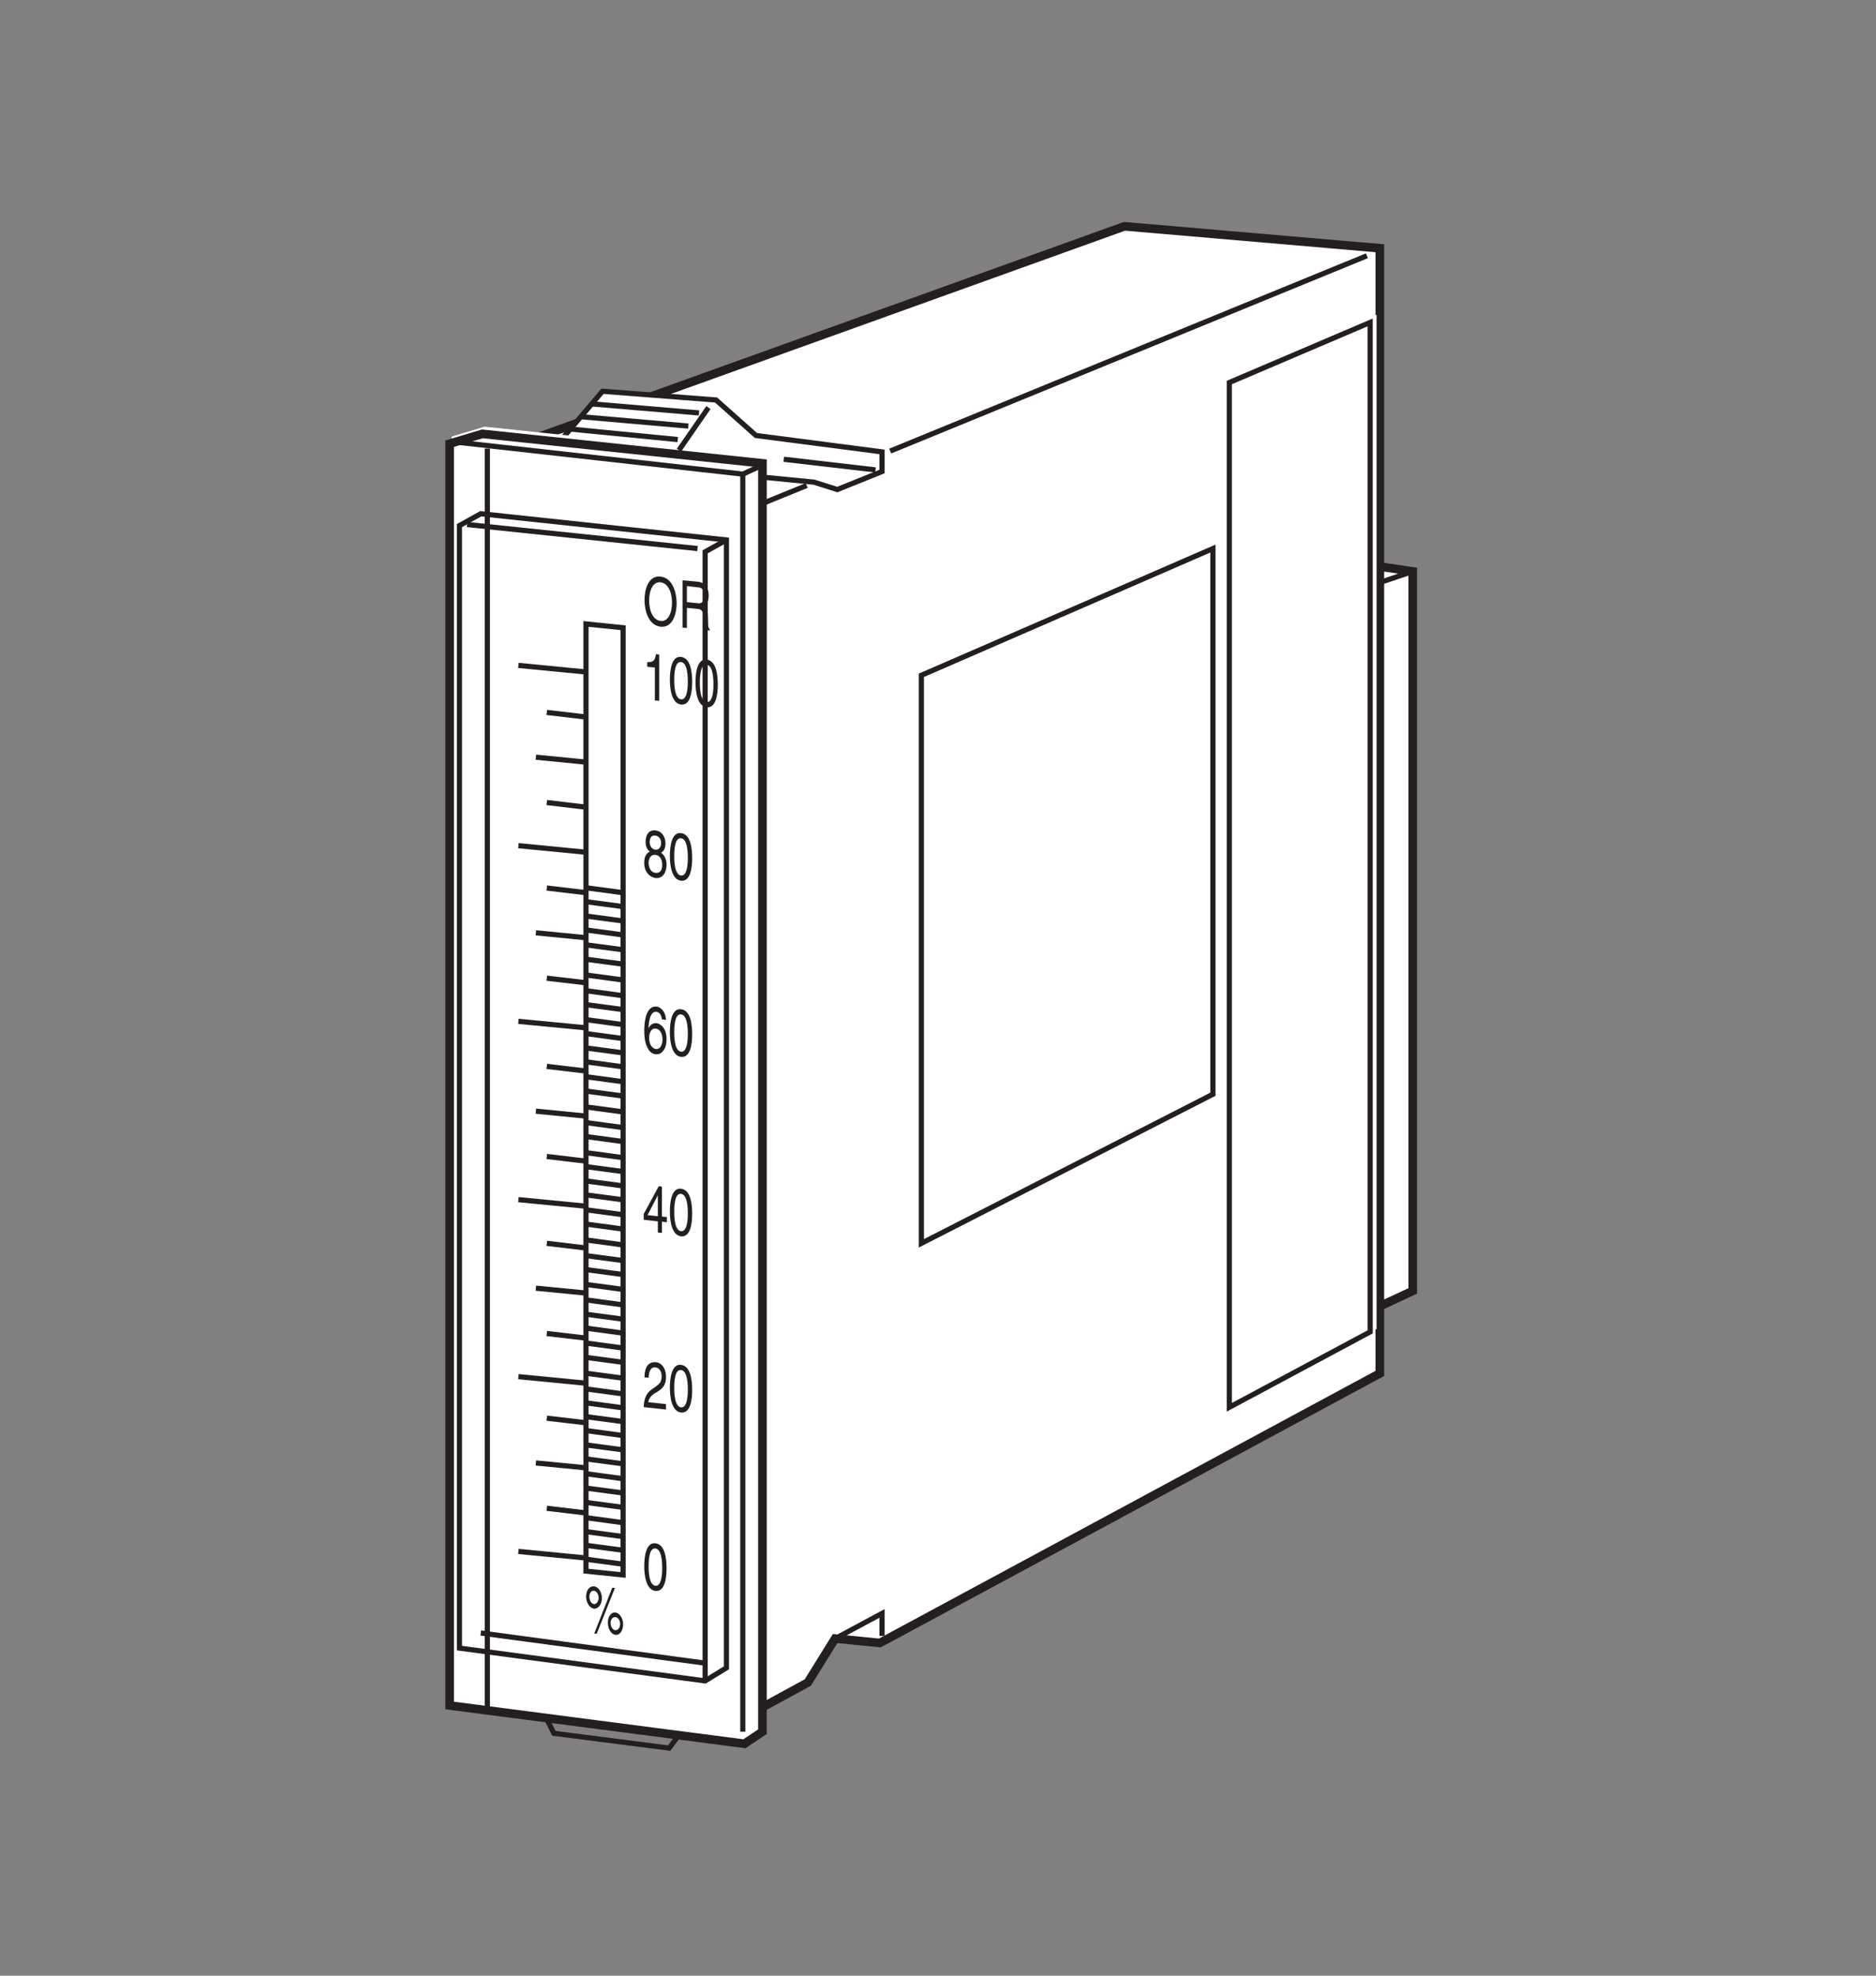 <?xml version="1.0" encoding="UTF-8"?>
<svg xmlns="http://www.w3.org/2000/svg" xmlns:xlink="http://www.w3.org/1999/xlink" width="107.72pt" height="113.39pt" viewBox="0 0 107.72 113.39" version="1.2">
<rect x="0" y="0" width="107.72" height="113.39" fill="#808080" stroke="none"/>
<defs>
<g>
<symbol overflow="visible" id="glyph0-0">
<path style="stroke:none;" d="M 0 0 L 1.328 0.141 L 1.328 -2.516 L 0 -2.656 Z M 0.656 -1.438 L 0.219 -2.453 L 1.109 -2.359 Z M 0.75 -1.234 L 1.188 -2.172 L 1.188 -0.234 Z M 0.219 -0.172 L 0.656 -1.094 L 1.109 -0.078 Z M 0.125 -2.281 L 0.578 -1.25 L 0.125 -0.344 Z M 0.125 -2.281 "/>
</symbol>
<symbol overflow="visible" id="glyph0-1">
<path style="stroke:none;" d="M 0.344 -1.688 C 0.359 -1.859 0.375 -2.312 0.734 -2.281 C 1 -2.25 1.094 -1.984 1.094 -1.781 C 1.094 -1.438 0.953 -1.328 0.75 -1.172 L 0.5 -1 C 0.25 -0.812 0.078 -0.531 0.062 0 L 1.344 0.141 L 1.344 -0.172 L 0.328 -0.281 C 0.344 -0.391 0.391 -0.578 0.656 -0.766 L 0.844 -0.875 C 1.125 -1.062 1.344 -1.234 1.344 -1.734 C 1.344 -2.219 1.094 -2.547 0.766 -2.578 C 0.562 -2.594 0.109 -2.562 0.109 -1.703 Z M 0.344 -1.688 "/>
</symbol>
<symbol overflow="visible" id="glyph0-2">
<path style="stroke:none;" d="M 1.125 -1.156 C 1.125 -0.5 1 -0.109 0.734 -0.141 C 0.469 -0.172 0.344 -0.594 0.344 -1.25 C 0.344 -1.938 0.469 -2.312 0.734 -2.281 C 1 -2.25 1.125 -1.844 1.125 -1.156 Z M 1.375 -1.141 C 1.375 -1.719 1.281 -2.516 0.734 -2.578 C 0.203 -2.641 0.094 -1.844 0.094 -1.266 C 0.094 -0.719 0.203 0.094 0.734 0.156 C 1.281 0.219 1.375 -0.594 1.375 -1.141 Z M 1.375 -1.141 "/>
</symbol>
<symbol overflow="visible" id="glyph0-3">
<path style="stroke:none;" d="M 1.391 -0.5 L 1.391 -0.797 L 1.109 -0.828 L 1.109 -2.547 L 0.922 -2.562 L 0.062 -0.969 L 0.062 -0.641 L 0.875 -0.547 L 0.875 0.094 L 1.109 0.109 L 1.109 -0.531 Z M 0.875 -2.047 L 0.875 -0.844 L 0.281 -0.906 Z M 0.875 -2.047 "/>
</symbol>
<symbol overflow="visible" id="glyph0-4">
<path style="stroke:none;" d="M 1.344 -1.812 C 1.312 -2.359 1 -2.547 0.797 -2.578 C 0.234 -2.625 0.094 -1.812 0.094 -1.219 C 0.094 -0.875 0.125 -0.547 0.25 -0.281 C 0.375 0.031 0.578 0.141 0.719 0.156 C 0.984 0.188 1.094 0.078 1.203 -0.062 C 1.328 -0.234 1.375 -0.438 1.375 -0.703 C 1.375 -1.359 1.016 -1.594 0.797 -1.625 C 0.531 -1.641 0.406 -1.469 0.344 -1.328 L 0.344 -1.344 C 0.344 -1.641 0.422 -2.312 0.781 -2.281 C 0.984 -2.25 1.078 -2.078 1.109 -1.844 Z M 0.375 -0.766 C 0.375 -1.078 0.5 -1.344 0.75 -1.312 C 1.047 -1.281 1.141 -0.938 1.141 -0.703 C 1.141 -0.344 0.984 -0.109 0.766 -0.141 C 0.5 -0.172 0.375 -0.484 0.375 -0.766 Z M 0.375 -0.766 "/>
</symbol>
<symbol overflow="visible" id="glyph0-5">
<path style="stroke:none;" d="M 1.312 -1.844 C 1.312 -2.156 1.141 -2.531 0.734 -2.578 C 0.281 -2.625 0.172 -2.203 0.172 -1.922 C 0.172 -1.672 0.25 -1.469 0.422 -1.359 C 0.219 -1.281 0.094 -1.062 0.094 -0.75 C 0.094 -0.609 0.094 -0.328 0.297 -0.094 C 0.438 0.078 0.641 0.141 0.734 0.156 C 1.188 0.203 1.375 -0.203 1.375 -0.625 C 1.375 -0.828 1.312 -1.109 1.062 -1.297 C 1.156 -1.359 1.312 -1.453 1.312 -1.844 Z M 0.734 -1.172 C 0.953 -1.156 1.125 -0.953 1.125 -0.609 C 1.125 -0.188 0.922 -0.125 0.75 -0.141 C 0.422 -0.172 0.344 -0.516 0.344 -0.719 C 0.344 -0.969 0.469 -1.203 0.734 -1.172 Z M 0.734 -1.469 C 0.562 -1.484 0.406 -1.656 0.406 -1.906 C 0.406 -2.078 0.469 -2.312 0.719 -2.281 C 0.984 -2.25 1.062 -2.016 1.062 -1.859 C 1.062 -1.625 0.938 -1.453 0.734 -1.469 Z M 0.734 -1.469 "/>
</symbol>
<symbol overflow="visible" id="glyph0-6">
<path style="stroke:none;" d="M 0.953 -2.562 L 0.766 -2.578 C 0.703 -2.156 0.578 -2.125 0.266 -2.125 L 0.266 -1.859 L 0.703 -1.812 L 0.703 0.078 L 0.953 0.094 Z M 0.953 -2.562 "/>
</symbol>
<symbol overflow="visible" id="glyph0-7">
<path style="stroke:none;" d="M 1.688 -1.188 C 1.688 -0.547 1.438 -0.094 1.031 -0.141 C 0.625 -0.188 0.375 -0.672 0.375 -1.312 C 0.375 -1.953 0.625 -2.406 1.031 -2.359 C 1.438 -2.312 1.688 -1.828 1.688 -1.188 Z M 1.953 -1.156 C 1.953 -1.75 1.734 -2.609 1.031 -2.688 C 0.328 -2.766 0.109 -1.938 0.109 -1.344 C 0.109 -0.75 0.328 0.109 1.031 0.188 C 1.734 0.266 1.953 -0.562 1.953 -1.156 Z M 1.953 -1.156 "/>
</symbol>
<symbol overflow="visible" id="glyph0-8">
<path style="stroke:none;" d="M 0.484 -1.109 L 1.109 -1.047 C 1.422 -1.016 1.438 -0.75 1.438 -0.516 C 1.438 -0.422 1.453 -0.016 1.484 0.156 L 1.797 0.188 L 1.797 0.125 C 1.719 0.062 1.703 -0.016 1.703 -0.156 L 1.688 -0.656 C 1.672 -1.031 1.562 -1.094 1.469 -1.172 C 1.578 -1.281 1.734 -1.406 1.734 -1.812 C 1.734 -2.375 1.422 -2.578 1.109 -2.609 L 0.234 -2.688 L 0.234 0.031 L 0.484 0.047 Z M 0.484 -2.359 L 1.141 -2.281 C 1.266 -2.281 1.469 -2.219 1.469 -1.797 C 1.469 -1.406 1.281 -1.344 1.094 -1.375 L 0.484 -1.438 Z M 0.484 -2.359 "/>
</symbol>
<symbol overflow="visible" id="glyph0-9">
<path style="stroke:none;" d="M 0.109 -1.984 C 0.109 -1.625 0.312 -1.312 0.562 -1.281 C 0.812 -1.266 1.016 -1.531 1.016 -1.891 C 1.016 -2.234 0.812 -2.547 0.562 -2.562 C 0.312 -2.594 0.109 -2.344 0.109 -1.984 Z M 0.297 -1.969 C 0.297 -2.172 0.406 -2.328 0.562 -2.312 C 0.703 -2.297 0.828 -2.109 0.828 -1.906 C 0.828 -1.703 0.703 -1.531 0.562 -1.547 C 0.422 -1.562 0.297 -1.734 0.297 -1.969 Z M 1.359 -0.484 C 1.359 -0.109 1.547 0.188 1.797 0.219 C 2.047 0.25 2.234 -0.031 2.234 -0.391 C 2.234 -0.734 2.031 -1.031 1.797 -1.062 C 1.547 -1.094 1.359 -0.828 1.359 -0.484 Z M 1.516 -0.469 C 1.516 -0.672 1.641 -0.812 1.797 -0.797 C 1.938 -0.781 2.062 -0.609 2.062 -0.406 C 2.062 -0.188 1.938 -0.031 1.781 -0.047 C 1.641 -0.062 1.516 -0.234 1.516 -0.469 Z M 1.766 -2.469 L 1.609 -2.484 L 0.578 0.141 L 0.719 0.156 Z M 1.766 -2.469 "/>
</symbol>
</g>
</defs>
<g id="surface1">
<path style="fill-rule:nonzero;fill:rgb(100%,100%,100%);fill-opacity:1;stroke-width:5;stroke-linecap:butt;stroke-linejoin:miter;stroke:rgb(13.73%,12.16%,12.549%);stroke-opacity:1;stroke-miterlimit:4;" d="M 798.879 810.765 L 817.887 807.937 L 817.887 390.862 L 798.879 381.986 " transform="matrix(0.099,0,0,-0.099,0.149,112.783)"/>
<path style="fill:none;stroke-width:3;stroke-linecap:butt;stroke-linejoin:miter;stroke:rgb(13.73%,12.16%,12.549%);stroke-opacity:1;stroke-miterlimit:4;" d="M 817.887 807.937 L 800.803 802.203 " transform="matrix(0.099,0,0,-0.099,0.149,112.783)"/>
<path style="fill-rule:nonzero;fill:rgb(100%,100%,100%);fill-opacity:1;stroke-width:5;stroke-linecap:butt;stroke-linejoin:miter;stroke:rgb(13.73%,12.16%,12.549%);stroke-opacity:1;stroke-miterlimit:4;" d="M 439.142 148.628 L 467.025 163.826 L 482.852 189.314 L 508.811 186.762 L 798.8 343.028 L 798.8 995.307 L 650.703 1008.031 L 307.107 884.558 " transform="matrix(0.099,0,0,-0.099,0.149,112.783)"/>
<path style="fill-rule:nonzero;fill:rgb(100%,100%,100%);fill-opacity:1;stroke-width:3;stroke-linecap:butt;stroke-linejoin:miter;stroke:rgb(13.73%,12.16%,12.549%);stroke-opacity:1;stroke-miterlimit:4;" d="M 322.934 882.987 L 347.95 912.402 L 413.811 907.336 L 436.942 886.757 L 510.068 877.253 L 510.068 865.864 L 484.109 855.418 L 470.638 859.698 L 441.694 862.526 " transform="matrix(0.099,0,0,-0.099,0.149,112.783)"/>
<path style=" stroke:none;fill-rule:nonzero;fill:rgb(100%,100%,100%);fill-opacity:1;" d="M 25.938 25.055 L 25.938 97.812 L 42.945 100.02 L 43.984 99.324 L 43.984 26.188 L 27.828 24.488 L 25.938 25.055 "/>
<path style="fill:none;stroke-width:5;stroke-linecap:butt;stroke-linejoin:miter;stroke:rgb(13.73%,12.16%,12.549%);stroke-opacity:1;stroke-miterlimit:4;" d="M 259.273 882.005 L 259.273 150.513 L 430.266 128.324 L 440.712 135.315 L 440.712 870.616 L 278.281 887.7 Z M 259.273 882.005 " transform="matrix(0.099,0,0,-0.099,0.149,112.783)"/>
<path style="fill:none;stroke-width:3;stroke-linecap:butt;stroke-linejoin:miter;stroke:rgb(13.73%,12.16%,12.549%);stroke-opacity:1;stroke-miterlimit:4;" d="M 791.299 990.948 L 514.82 877.725 " transform="matrix(0.099,0,0,-0.099,0.149,112.783)"/>
<path style="fill:none;stroke-width:3;stroke-linecap:butt;stroke-linejoin:miter;stroke:rgb(13.73%,12.16%,12.549%);stroke-opacity:1;stroke-miterlimit:4;" d="M 409.373 902.938 L 392.289 878.235 " transform="matrix(0.099,0,0,-0.099,0.149,112.783)"/>
<path style="fill:none;stroke-width:3;stroke-linecap:butt;stroke-linejoin:miter;stroke:rgb(13.73%,12.16%,12.549%);stroke-opacity:1;stroke-miterlimit:4;" d="M 264.967 882.712 L 429.323 864.372 L 429.323 135.315 " transform="matrix(0.099,0,0,-0.099,0.149,112.783)"/>
<path style="fill:none;stroke-width:3;stroke-linecap:butt;stroke-linejoin:miter;stroke:rgb(13.73%,12.16%,12.549%);stroke-opacity:1;stroke-miterlimit:4;" d="M 510.068 190.885 L 510.068 203.885 L 484.109 189.943 " transform="matrix(0.099,0,0,-0.099,0.149,112.783)"/>
<path style="fill:none;stroke-width:3;stroke-linecap:butt;stroke-linejoin:miter;stroke:rgb(13.73%,12.16%,12.549%);stroke-opacity:1;stroke-miterlimit:4;" d="M 506.298 866.807 L 453.083 872.973 " transform="matrix(0.099,0,0,-0.099,0.149,112.783)"/>
<path style="fill:none;stroke-width:3;stroke-linecap:butt;stroke-linejoin:miter;stroke:rgb(13.73%,12.16%,12.549%);stroke-opacity:1;stroke-miterlimit:4;" d="M 466.397 857.774 L 440.712 847.328 " transform="matrix(0.099,0,0,-0.099,0.149,112.783)"/>
<path style="fill:none;stroke-width:3;stroke-linecap:butt;stroke-linejoin:miter;stroke:rgb(13.73%,12.16%,12.549%);stroke-opacity:1;stroke-miterlimit:4;" d="M 403.05 821.211 L 269.405 835.153 " transform="matrix(0.099,0,0,-0.099,0.149,112.783)"/>
<path style="fill:none;stroke-width:3;stroke-linecap:butt;stroke-linejoin:miter;stroke:rgb(13.73%,12.16%,12.549%);stroke-opacity:1;stroke-miterlimit:4;" d="M 407.488 164.769 L 407.488 819.326 L 419.819 826.199 " transform="matrix(0.099,0,0,-0.099,0.149,112.783)"/>
<path style="fill:none;stroke-width:3;stroke-linecap:butt;stroke-linejoin:miter;stroke:rgb(13.73%,12.16%,12.549%);stroke-opacity:1;stroke-miterlimit:4;" d="M 281.148 879.178 L 281.148 147.646 " transform="matrix(0.099,0,0,-0.099,0.149,112.783)"/>
<path style="fill:none;stroke-width:3;stroke-linecap:butt;stroke-linejoin:miter;stroke:rgb(13.73%,12.16%,12.549%);stroke-opacity:1;stroke-miterlimit:4;" d="M 277.338 192.535 L 407.488 175.058 " transform="matrix(0.099,0,0,-0.099,0.149,112.783)"/>
<path style="fill:none;stroke-width:3;stroke-linecap:butt;stroke-linejoin:miter;stroke:rgb(13.73%,12.16%,12.549%);stroke-opacity:1;stroke-miterlimit:4;" d="M 277.338 841.397 L 419.819 826.199 L 419.819 172.349 L 407.488 164.769 L 264.967 183.777 L 264.967 834.525 Z M 277.338 841.397 " transform="matrix(0.099,0,0,-0.099,0.149,112.783)"/>
<path style="fill:none;stroke-width:3;stroke-linecap:butt;stroke-linejoin:miter;stroke:rgb(13.73%,12.16%,12.549%);stroke-opacity:1;stroke-miterlimit:4;" d="M 299.174 753.466 L 338.447 749.656 " transform="matrix(0.099,0,0,-0.099,0.149,112.783)"/>
<path style="fill:none;stroke-width:3;stroke-linecap:butt;stroke-linejoin:miter;stroke:rgb(13.73%,12.16%,12.549%);stroke-opacity:1;stroke-miterlimit:4;" d="M 315.629 726.211 L 338.447 723.54 " transform="matrix(0.099,0,0,-0.099,0.149,112.783)"/>
<path style="fill:none;stroke-width:3;stroke-linecap:butt;stroke-linejoin:miter;stroke:rgb(13.73%,12.16%,12.549%);stroke-opacity:1;stroke-miterlimit:4;" d="M 309.306 700.251 L 338.447 697.385 " transform="matrix(0.099,0,0,-0.099,0.149,112.783)"/>
<path style="fill:none;stroke-width:3;stroke-linecap:butt;stroke-linejoin:miter;stroke:rgb(13.73%,12.16%,12.549%);stroke-opacity:1;stroke-miterlimit:4;" d="M 315.629 673.978 L 338.447 671.268 " transform="matrix(0.099,0,0,-0.099,0.149,112.783)"/>
<path style="fill:none;stroke-width:3;stroke-linecap:butt;stroke-linejoin:miter;stroke:rgb(13.73%,12.16%,12.549%);stroke-opacity:1;stroke-miterlimit:4;" d="M 299.174 648.961 L 338.447 645.152 " transform="matrix(0.099,0,0,-0.099,0.149,112.783)"/>
<path style="fill:none;stroke-width:3;stroke-linecap:butt;stroke-linejoin:miter;stroke:rgb(13.73%,12.16%,12.549%);stroke-opacity:1;stroke-miterlimit:4;" d="M 315.629 624.416 L 338.447 621.706 " transform="matrix(0.099,0,0,-0.099,0.149,112.783)"/>
<path style="fill:none;stroke-width:3;stroke-linecap:butt;stroke-linejoin:miter;stroke:rgb(13.73%,12.16%,12.549%);stroke-opacity:1;stroke-miterlimit:4;" d="M 309.306 598.457 L 338.447 595.59 " transform="matrix(0.099,0,0,-0.099,0.149,112.783)"/>
<path style="fill:none;stroke-width:3;stroke-linecap:butt;stroke-linejoin:miter;stroke:rgb(13.73%,12.16%,12.549%);stroke-opacity:1;stroke-miterlimit:4;" d="M 315.629 572.144 L 338.447 569.474 " transform="matrix(0.099,0,0,-0.099,0.149,112.783)"/>
<path style="fill:none;stroke-width:3;stroke-linecap:butt;stroke-linejoin:miter;stroke:rgb(13.73%,12.16%,12.549%);stroke-opacity:1;stroke-miterlimit:4;" d="M 299.174 547.127 L 338.447 543.357 " transform="matrix(0.099,0,0,-0.099,0.149,112.783)"/>
<path style="fill:none;stroke-width:3;stroke-linecap:butt;stroke-linejoin:miter;stroke:rgb(13.73%,12.16%,12.549%);stroke-opacity:1;stroke-miterlimit:4;" d="M 315.629 521.011 L 338.447 518.301 " transform="matrix(0.099,0,0,-0.099,0.149,112.783)"/>
<path style="fill:none;stroke-width:3;stroke-linecap:butt;stroke-linejoin:miter;stroke:rgb(13.73%,12.16%,12.549%);stroke-opacity:1;stroke-miterlimit:4;" d="M 309.306 495.052 L 338.447 492.185 " transform="matrix(0.099,0,0,-0.099,0.149,112.783)"/>
<path style="fill:none;stroke-width:3;stroke-linecap:butt;stroke-linejoin:miter;stroke:rgb(13.73%,12.16%,12.549%);stroke-opacity:1;stroke-miterlimit:4;" d="M 315.629 468.779 L 338.447 466.069 " transform="matrix(0.099,0,0,-0.099,0.149,112.783)"/>
<path style="fill:none;stroke-width:3;stroke-linecap:butt;stroke-linejoin:miter;stroke:rgb(13.73%,12.16%,12.549%);stroke-opacity:1;stroke-miterlimit:4;" d="M 299.174 443.762 L 338.447 439.952 " transform="matrix(0.099,0,0,-0.099,0.149,112.783)"/>
<path style="fill:none;stroke-width:3;stroke-linecap:butt;stroke-linejoin:miter;stroke:rgb(13.73%,12.16%,12.549%);stroke-opacity:1;stroke-miterlimit:4;" d="M 315.629 418.431 L 338.447 415.721 " transform="matrix(0.099,0,0,-0.099,0.149,112.783)"/>
<path style="fill:none;stroke-width:3;stroke-linecap:butt;stroke-linejoin:miter;stroke:rgb(13.73%,12.16%,12.549%);stroke-opacity:1;stroke-miterlimit:4;" d="M 309.306 392.432 L 338.447 389.605 " transform="matrix(0.099,0,0,-0.099,0.149,112.783)"/>
<path style="fill:none;stroke-width:3;stroke-linecap:butt;stroke-linejoin:miter;stroke:rgb(13.73%,12.16%,12.549%);stroke-opacity:1;stroke-miterlimit:4;" d="M 315.629 366.159 L 338.447 363.489 " transform="matrix(0.099,0,0,-0.099,0.149,112.783)"/>
<path style="fill:none;stroke-width:3;stroke-linecap:butt;stroke-linejoin:miter;stroke:rgb(13.73%,12.16%,12.549%);stroke-opacity:1;stroke-miterlimit:4;" d="M 299.174 341.142 L 338.447 337.333 " transform="matrix(0.099,0,0,-0.099,0.149,112.783)"/>
<path style="fill:none;stroke-width:3;stroke-linecap:butt;stroke-linejoin:miter;stroke:rgb(13.73%,12.16%,12.549%);stroke-opacity:1;stroke-miterlimit:4;" d="M 315.629 317.068 L 338.447 314.398 " transform="matrix(0.099,0,0,-0.099,0.149,112.783)"/>
<path style="fill:none;stroke-width:3;stroke-linecap:butt;stroke-linejoin:miter;stroke:rgb(13.73%,12.16%,12.549%);stroke-opacity:1;stroke-miterlimit:4;" d="M 309.306 291.109 L 338.447 288.281 " transform="matrix(0.099,0,0,-0.099,0.149,112.783)"/>
<path style="fill:none;stroke-width:3;stroke-linecap:butt;stroke-linejoin:miter;stroke:rgb(13.73%,12.16%,12.549%);stroke-opacity:1;stroke-miterlimit:4;" d="M 315.629 264.836 L 338.447 262.126 " transform="matrix(0.099,0,0,-0.099,0.149,112.783)"/>
<path style="fill:none;stroke-width:3;stroke-linecap:butt;stroke-linejoin:miter;stroke:rgb(13.73%,12.16%,12.549%);stroke-opacity:1;stroke-miterlimit:4;" d="M 299.174 239.819 L 338.447 236.01 " transform="matrix(0.099,0,0,-0.099,0.149,112.783)"/>
<path style="fill:none;stroke-width:3;stroke-linecap:butt;stroke-linejoin:miter;stroke:rgb(13.73%,12.16%,12.549%);stroke-opacity:1;stroke-miterlimit:4;" d="M 359.889 226.191 L 359.889 775.301 L 338.368 777.501 L 338.368 228.391 Z M 359.889 226.191 " transform="matrix(0.099,0,0,-0.099,0.149,112.783)"/>
<path style="fill:none;stroke-width:3;stroke-linecap:butt;stroke-linejoin:miter;stroke:rgb(13.73%,12.16%,12.549%);stroke-opacity:1;stroke-miterlimit:4;" d="M 338.447 624.573 L 359.654 621.706 " transform="matrix(0.099,0,0,-0.099,0.149,112.783)"/>
<path style="fill:none;stroke-width:3;stroke-linecap:butt;stroke-linejoin:miter;stroke:rgb(13.73%,12.16%,12.549%);stroke-opacity:1;stroke-miterlimit:4;" d="M 338.447 616.483 L 359.654 613.655 " transform="matrix(0.099,0,0,-0.099,0.149,112.783)"/>
<path style="fill:none;stroke-width:3;stroke-linecap:butt;stroke-linejoin:miter;stroke:rgb(13.73%,12.16%,12.549%);stroke-opacity:1;stroke-miterlimit:4;" d="M 338.447 608.157 L 359.654 605.329 " transform="matrix(0.099,0,0,-0.099,0.149,112.783)"/>
<path style="fill:none;stroke-width:3;stroke-linecap:butt;stroke-linejoin:miter;stroke:rgb(13.73%,12.16%,12.549%);stroke-opacity:1;stroke-miterlimit:4;" d="M 338.447 600.106 L 359.654 597.239 " transform="matrix(0.099,0,0,-0.099,0.149,112.783)"/>
<path style="fill:none;stroke-width:3;stroke-linecap:butt;stroke-linejoin:miter;stroke:rgb(13.73%,12.16%,12.549%);stroke-opacity:1;stroke-miterlimit:4;" d="M 338.447 591.466 L 359.654 588.639 " transform="matrix(0.099,0,0,-0.099,0.149,112.783)"/>
<path style="fill:none;stroke-width:3;stroke-linecap:butt;stroke-linejoin:miter;stroke:rgb(13.73%,12.16%,12.549%);stroke-opacity:1;stroke-miterlimit:4;" d="M 338.447 583.14 L 359.654 580.313 " transform="matrix(0.099,0,0,-0.099,0.149,112.783)"/>
<path style="fill:none;stroke-width:3;stroke-linecap:butt;stroke-linejoin:miter;stroke:rgb(13.73%,12.16%,12.549%);stroke-opacity:1;stroke-miterlimit:4;" d="M 338.447 573.99 L 359.654 571.123 " transform="matrix(0.099,0,0,-0.099,0.149,112.783)"/>
<path style="fill:none;stroke-width:3;stroke-linecap:butt;stroke-linejoin:miter;stroke:rgb(13.73%,12.16%,12.549%);stroke-opacity:1;stroke-miterlimit:4;" d="M 338.447 564.879 L 359.654 562.012 " transform="matrix(0.099,0,0,-0.099,0.149,112.783)"/>
<path style="fill:none;stroke-width:3;stroke-linecap:butt;stroke-linejoin:miter;stroke:rgb(13.73%,12.16%,12.549%);stroke-opacity:1;stroke-miterlimit:4;" d="M 338.447 556.789 L 359.654 553.961 " transform="matrix(0.099,0,0,-0.099,0.149,112.783)"/>
<path style="fill:none;stroke-width:3;stroke-linecap:butt;stroke-linejoin:miter;stroke:rgb(13.73%,12.16%,12.549%);stroke-opacity:1;stroke-miterlimit:4;" d="M 338.447 548.109 L 359.654 545.242 " transform="matrix(0.099,0,0,-0.099,0.149,112.783)"/>
<path style="fill:none;stroke-width:3;stroke-linecap:butt;stroke-linejoin:miter;stroke:rgb(13.73%,12.16%,12.549%);stroke-opacity:1;stroke-miterlimit:4;" d="M 338.447 540.019 L 359.654 537.152 " transform="matrix(0.099,0,0,-0.099,0.149,112.783)"/>
<path style="fill:none;stroke-width:3;stroke-linecap:butt;stroke-linejoin:miter;stroke:rgb(13.73%,12.16%,12.549%);stroke-opacity:1;stroke-miterlimit:4;" d="M 338.447 531.693 L 359.654 528.866 " transform="matrix(0.099,0,0,-0.099,0.149,112.783)"/>
<path style="fill:none;stroke-width:3;stroke-linecap:butt;stroke-linejoin:miter;stroke:rgb(13.73%,12.16%,12.549%);stroke-opacity:1;stroke-miterlimit:4;" d="M 338.447 523.642 L 359.654 520.775 " transform="matrix(0.099,0,0,-0.099,0.149,112.783)"/>
<path style="fill:none;stroke-width:3;stroke-linecap:butt;stroke-linejoin:miter;stroke:rgb(13.73%,12.16%,12.549%);stroke-opacity:1;stroke-miterlimit:4;" d="M 338.447 515.002 L 359.654 512.136 " transform="matrix(0.099,0,0,-0.099,0.149,112.783)"/>
<path style="fill:none;stroke-width:3;stroke-linecap:butt;stroke-linejoin:miter;stroke:rgb(13.73%,12.16%,12.549%);stroke-opacity:1;stroke-miterlimit:4;" d="M 338.447 506.677 L 359.654 503.849 " transform="matrix(0.099,0,0,-0.099,0.149,112.783)"/>
<path style="fill:none;stroke-width:3;stroke-linecap:butt;stroke-linejoin:miter;stroke:rgb(13.73%,12.16%,12.549%);stroke-opacity:1;stroke-miterlimit:4;" d="M 338.447 497.487 L 359.654 494.659 " transform="matrix(0.099,0,0,-0.099,0.149,112.783)"/>
<path style="fill:none;stroke-width:3;stroke-linecap:butt;stroke-linejoin:miter;stroke:rgb(13.73%,12.16%,12.549%);stroke-opacity:1;stroke-miterlimit:4;" d="M 338.447 488.415 L 359.654 485.548 " transform="matrix(0.099,0,0,-0.099,0.149,112.783)"/>
<path style="fill:none;stroke-width:3;stroke-linecap:butt;stroke-linejoin:miter;stroke:rgb(13.73%,12.16%,12.549%);stroke-opacity:1;stroke-miterlimit:4;" d="M 338.447 480.325 L 359.654 477.458 " transform="matrix(0.099,0,0,-0.099,0.149,112.783)"/>
<path style="fill:none;stroke-width:3;stroke-linecap:butt;stroke-linejoin:miter;stroke:rgb(13.73%,12.16%,12.549%);stroke-opacity:1;stroke-miterlimit:4;" d="M 338.447 470.978 L 359.654 468.111 " transform="matrix(0.099,0,0,-0.099,0.149,112.783)"/>
<path style="fill:none;stroke-width:3;stroke-linecap:butt;stroke-linejoin:miter;stroke:rgb(13.73%,12.16%,12.549%);stroke-opacity:1;stroke-miterlimit:4;" d="M 338.447 462.888 L 359.654 460.06 " transform="matrix(0.099,0,0,-0.099,0.149,112.783)"/>
<path style="fill:none;stroke-width:3;stroke-linecap:butt;stroke-linejoin:miter;stroke:rgb(13.73%,12.16%,12.549%);stroke-opacity:1;stroke-miterlimit:4;" d="M 338.447 454.601 L 359.654 451.734 " transform="matrix(0.099,0,0,-0.099,0.149,112.783)"/>
<path style="fill:none;stroke-width:3;stroke-linecap:butt;stroke-linejoin:miter;stroke:rgb(13.73%,12.16%,12.549%);stroke-opacity:1;stroke-miterlimit:4;" d="M 338.447 446.511 L 359.654 443.683 " transform="matrix(0.099,0,0,-0.099,0.149,112.783)"/>
<path style="fill:none;stroke-width:3;stroke-linecap:butt;stroke-linejoin:miter;stroke:rgb(13.73%,12.16%,12.549%);stroke-opacity:1;stroke-miterlimit:4;" d="M 338.447 437.871 L 359.654 435.043 " transform="matrix(0.099,0,0,-0.099,0.149,112.783)"/>
<path style="fill:none;stroke-width:3;stroke-linecap:butt;stroke-linejoin:miter;stroke:rgb(13.73%,12.16%,12.549%);stroke-opacity:1;stroke-miterlimit:4;" d="M 338.447 429.584 L 359.654 426.718 " transform="matrix(0.099,0,0,-0.099,0.149,112.783)"/>
<path style="fill:none;stroke-width:3;stroke-linecap:butt;stroke-linejoin:miter;stroke:rgb(13.73%,12.16%,12.549%);stroke-opacity:1;stroke-miterlimit:4;" d="M 338.447 420.395 L 359.654 417.528 " transform="matrix(0.099,0,0,-0.099,0.149,112.783)"/>
<path style="fill:none;stroke-width:3;stroke-linecap:butt;stroke-linejoin:miter;stroke:rgb(13.73%,12.16%,12.549%);stroke-opacity:1;stroke-miterlimit:4;" d="M 338.447 411.283 L 359.654 408.456 " transform="matrix(0.099,0,0,-0.099,0.149,112.783)"/>
<path style="fill:none;stroke-width:3;stroke-linecap:butt;stroke-linejoin:miter;stroke:rgb(13.73%,12.16%,12.549%);stroke-opacity:1;stroke-miterlimit:4;" d="M 338.447 403.193 L 359.654 400.366 " transform="matrix(0.099,0,0,-0.099,0.149,112.783)"/>
<path style="fill:none;stroke-width:3;stroke-linecap:butt;stroke-linejoin:miter;stroke:rgb(13.73%,12.16%,12.549%);stroke-opacity:1;stroke-miterlimit:4;" d="M 338.447 394.592 L 359.654 391.726 " transform="matrix(0.099,0,0,-0.099,0.149,112.783)"/>
<path style="fill:none;stroke-width:3;stroke-linecap:butt;stroke-linejoin:miter;stroke:rgb(13.73%,12.16%,12.549%);stroke-opacity:1;stroke-miterlimit:4;" d="M 338.447 385.638 L 359.654 382.771 " transform="matrix(0.099,0,0,-0.099,0.149,112.783)"/>
<path style="fill:none;stroke-width:3;stroke-linecap:butt;stroke-linejoin:miter;stroke:rgb(13.73%,12.16%,12.549%);stroke-opacity:1;stroke-miterlimit:4;" d="M 338.447 377.313 L 359.654 374.485 " transform="matrix(0.099,0,0,-0.099,0.149,112.783)"/>
<path style="fill:none;stroke-width:3;stroke-linecap:butt;stroke-linejoin:miter;stroke:rgb(13.73%,12.16%,12.549%);stroke-opacity:1;stroke-miterlimit:4;" d="M 338.447 369.262 L 359.654 366.395 " transform="matrix(0.099,0,0,-0.099,0.149,112.783)"/>
<path style="fill:none;stroke-width:3;stroke-linecap:butt;stroke-linejoin:miter;stroke:rgb(13.73%,12.16%,12.549%);stroke-opacity:1;stroke-miterlimit:4;" d="M 338.447 360.622 L 359.654 357.755 " transform="matrix(0.099,0,0,-0.099,0.149,112.783)"/>
<path style="fill:none;stroke-width:3;stroke-linecap:butt;stroke-linejoin:miter;stroke:rgb(13.73%,12.16%,12.549%);stroke-opacity:1;stroke-miterlimit:4;" d="M 338.447 352.296 L 359.654 349.468 " transform="matrix(0.099,0,0,-0.099,0.149,112.783)"/>
<path style="fill:none;stroke-width:3;stroke-linecap:butt;stroke-linejoin:miter;stroke:rgb(13.73%,12.16%,12.549%);stroke-opacity:1;stroke-miterlimit:4;" d="M 338.447 343.106 L 359.654 340.278 " transform="matrix(0.099,0,0,-0.099,0.149,112.783)"/>
<path style="fill:none;stroke-width:3;stroke-linecap:butt;stroke-linejoin:miter;stroke:rgb(13.73%,12.16%,12.549%);stroke-opacity:1;stroke-miterlimit:4;" d="M 338.447 334.034 L 359.654 331.167 " transform="matrix(0.099,0,0,-0.099,0.149,112.783)"/>
<path style="fill:none;stroke-width:3;stroke-linecap:butt;stroke-linejoin:miter;stroke:rgb(13.73%,12.16%,12.549%);stroke-opacity:1;stroke-miterlimit:4;" d="M 338.447 325.944 L 359.654 323.077 " transform="matrix(0.099,0,0,-0.099,0.149,112.783)"/>
<path style="fill:none;stroke-width:3;stroke-linecap:butt;stroke-linejoin:miter;stroke:rgb(13.73%,12.16%,12.549%);stroke-opacity:1;stroke-miterlimit:4;" d="M 338.447 317.932 L 359.654 315.105 " transform="matrix(0.099,0,0,-0.099,0.149,112.783)"/>
<path style="fill:none;stroke-width:3;stroke-linecap:butt;stroke-linejoin:miter;stroke:rgb(13.73%,12.16%,12.549%);stroke-opacity:1;stroke-miterlimit:4;" d="M 338.447 309.881 L 359.654 307.014 " transform="matrix(0.099,0,0,-0.099,0.149,112.783)"/>
<path style="fill:none;stroke-width:3;stroke-linecap:butt;stroke-linejoin:miter;stroke:rgb(13.73%,12.16%,12.549%);stroke-opacity:1;stroke-miterlimit:4;" d="M 338.447 301.556 L 359.654 298.728 " transform="matrix(0.099,0,0,-0.099,0.149,112.783)"/>
<path style="fill:none;stroke-width:3;stroke-linecap:butt;stroke-linejoin:miter;stroke:rgb(13.73%,12.16%,12.549%);stroke-opacity:1;stroke-miterlimit:4;" d="M 338.447 293.465 L 359.654 290.638 " transform="matrix(0.099,0,0,-0.099,0.149,112.783)"/>
<path style="fill:none;stroke-width:3;stroke-linecap:butt;stroke-linejoin:miter;stroke:rgb(13.73%,12.16%,12.549%);stroke-opacity:1;stroke-miterlimit:4;" d="M 338.447 284.865 L 359.654 281.998 " transform="matrix(0.099,0,0,-0.099,0.149,112.783)"/>
<path style="fill:none;stroke-width:3;stroke-linecap:butt;stroke-linejoin:miter;stroke:rgb(13.73%,12.16%,12.549%);stroke-opacity:1;stroke-miterlimit:4;" d="M 338.447 276.539 L 359.654 273.711 " transform="matrix(0.099,0,0,-0.099,0.149,112.783)"/>
<path style="fill:none;stroke-width:3;stroke-linecap:butt;stroke-linejoin:miter;stroke:rgb(13.73%,12.16%,12.549%);stroke-opacity:1;stroke-miterlimit:4;" d="M 338.447 268.213 L 359.654 265.385 " transform="matrix(0.099,0,0,-0.099,0.149,112.783)"/>
<path style="fill:none;stroke-width:3;stroke-linecap:butt;stroke-linejoin:miter;stroke:rgb(13.73%,12.16%,12.549%);stroke-opacity:1;stroke-miterlimit:4;" d="M 338.447 259.377 L 359.654 256.51 " transform="matrix(0.099,0,0,-0.099,0.149,112.783)"/>
<path style="fill:none;stroke-width:3;stroke-linecap:butt;stroke-linejoin:miter;stroke:rgb(13.73%,12.16%,12.549%);stroke-opacity:1;stroke-miterlimit:4;" d="M 338.447 251.287 L 359.654 248.459 " transform="matrix(0.099,0,0,-0.099,0.149,112.783)"/>
<path style="fill:none;stroke-width:3;stroke-linecap:butt;stroke-linejoin:miter;stroke:rgb(13.73%,12.16%,12.549%);stroke-opacity:1;stroke-miterlimit:4;" d="M 338.447 243.354 L 359.654 240.526 " transform="matrix(0.099,0,0,-0.099,0.149,112.783)"/>
<path style="fill:none;stroke-width:3;stroke-linecap:butt;stroke-linejoin:miter;stroke:rgb(13.73%,12.16%,12.549%);stroke-opacity:1;stroke-miterlimit:4;" d="M 338.447 235.303 L 359.654 232.436 " transform="matrix(0.099,0,0,-0.099,0.149,112.783)"/>
<g style="fill:rgb(13.73%,12.16%,12.549%);fill-opacity:1;">
  <use xlink:href="#glyph0-1" x="36.899" y="80.757"/>
  <use xlink:href="#glyph0-2" x="38.37" y="80.911"/>
</g>
<g style="fill:rgb(13.73%,12.16%,12.549%);fill-opacity:1;">
  <use xlink:href="#glyph0-3" x="36.899" y="70.646"/>
  <use xlink:href="#glyph0-2" x="38.37" y="70.8"/>
</g>
<g style="fill:rgb(13.73%,12.16%,12.549%);fill-opacity:1;">
  <use xlink:href="#glyph0-4" x="36.899" y="60.346"/>
  <use xlink:href="#glyph0-2" x="38.37" y="60.5"/>
</g>
<g style="fill:rgb(13.73%,12.16%,12.549%);fill-opacity:1;">
  <use xlink:href="#glyph0-5" x="36.899" y="50.236"/>
  <use xlink:href="#glyph0-2" x="38.37" y="50.39"/>
</g>
<g style="fill:rgb(13.73%,12.16%,12.549%);fill-opacity:1;">
  <use xlink:href="#glyph0-6" x="36.899" y="40.125"/>
  <use xlink:href="#glyph0-2" x="38.37" y="40.279"/>
  <use xlink:href="#glyph0-2" x="39.841" y="40.433"/>
</g>
<g style="fill:rgb(13.73%,12.16%,12.549%);fill-opacity:1;">
  <use xlink:href="#glyph0-7" x="36.899" y="35.779"/>
  <use xlink:href="#glyph0-8" x="38.958" y="35.994"/>
</g>
<g style="fill:rgb(13.73%,12.16%,12.549%);fill-opacity:1;">
  <use xlink:href="#glyph0-2" x="36.899" y="91.151"/>
</g>
<g style="fill:rgb(13.73%,12.16%,12.549%);fill-opacity:1;">
  <use xlink:href="#glyph0-9" x="33.545" y="93.608"/>
</g>
<path style="fill-rule:nonzero;fill:rgb(100%,100%,100%);fill-opacity:1;stroke-width:3;stroke-linecap:butt;stroke-linejoin:miter;stroke:rgb(13.73%,12.16%,12.549%);stroke-opacity:1;stroke-miterlimit:4;" d="M 429.323 864.372 L 438.199 868.417 " transform="matrix(0.099,0,0,-0.099,0.149,112.783)"/>
<path style="fill:none;stroke-width:3;stroke-linecap:butt;stroke-linejoin:miter;stroke:rgb(13.73%,12.16%,12.549%);stroke-opacity:1;stroke-miterlimit:4;" d="M 315.315 143.208 L 319.753 134.372 L 386.595 125.811 L 392.289 133.429 " transform="matrix(0.099,0,0,-0.099,0.149,112.783)"/>
<path style=" stroke:none;fill-rule:nonzero;fill:rgb(100%,100%,100%);fill-opacity:1;" d="M 79.043 76.27 L 79.043 18.062 L 70.918 21.527 L 70.918 80.617 L 79.043 76.27 "/>
<path style="fill:none;stroke-width:3;stroke-linecap:butt;stroke-linejoin:miter;stroke:rgb(13.73%,12.16%,12.549%);stroke-opacity:1;stroke-miterlimit:4;" d="M 793.184 367.102 L 793.184 952.303 L 711.497 917.468 L 711.497 323.391 Z M 793.184 367.102 " transform="matrix(0.099,0,0,-0.099,0.149,112.783)"/>
<path style=" stroke:none;fill-rule:nonzero;fill:rgb(100%,100%,100%);fill-opacity:1;" d="M 69.973 62.566 L 69.973 31.102 L 53.152 38.41 L 53.152 71.164 L 69.973 62.566 "/>
<path style="fill:none;stroke-width:3;stroke-linecap:butt;stroke-linejoin:miter;stroke:rgb(13.73%,12.16%,12.549%);stroke-opacity:1;stroke-miterlimit:4;" d="M 701.993 504.87 L 701.993 821.211 L 532.885 747.732 L 532.885 418.431 Z M 701.993 504.87 " transform="matrix(0.099,0,0,-0.099,0.149,112.783)"/>
<path style="fill-rule:nonzero;fill:rgb(100%,100%,100%);fill-opacity:1;stroke-width:3;stroke-linecap:butt;stroke-linejoin:miter;stroke:rgb(13.73%,12.16%,12.549%);stroke-opacity:1;stroke-miterlimit:4;" d="M 329.257 890.488 L 391.582 884.401 " transform="matrix(0.099,0,0,-0.099,0.149,112.783)"/>
<path style="fill-rule:nonzero;fill:rgb(100%,100%,100%);fill-opacity:1;stroke-width:3;stroke-linecap:butt;stroke-linejoin:miter;stroke:rgb(13.73%,12.16%,12.549%);stroke-opacity:1;stroke-miterlimit:4;" d="M 335.933 897.597 L 397.748 892.216 " transform="matrix(0.099,0,0,-0.099,0.149,112.783)"/>
<path style="fill-rule:nonzero;fill:rgb(100%,100%,100%);fill-opacity:1;stroke-width:3;stroke-linecap:butt;stroke-linejoin:miter;stroke:rgb(13.73%,12.16%,12.549%);stroke-opacity:1;stroke-miterlimit:4;" d="M 341.942 905.058 L 403.914 899.835 " transform="matrix(0.099,0,0,-0.099,0.149,112.783)"/>
</g>
</svg>
